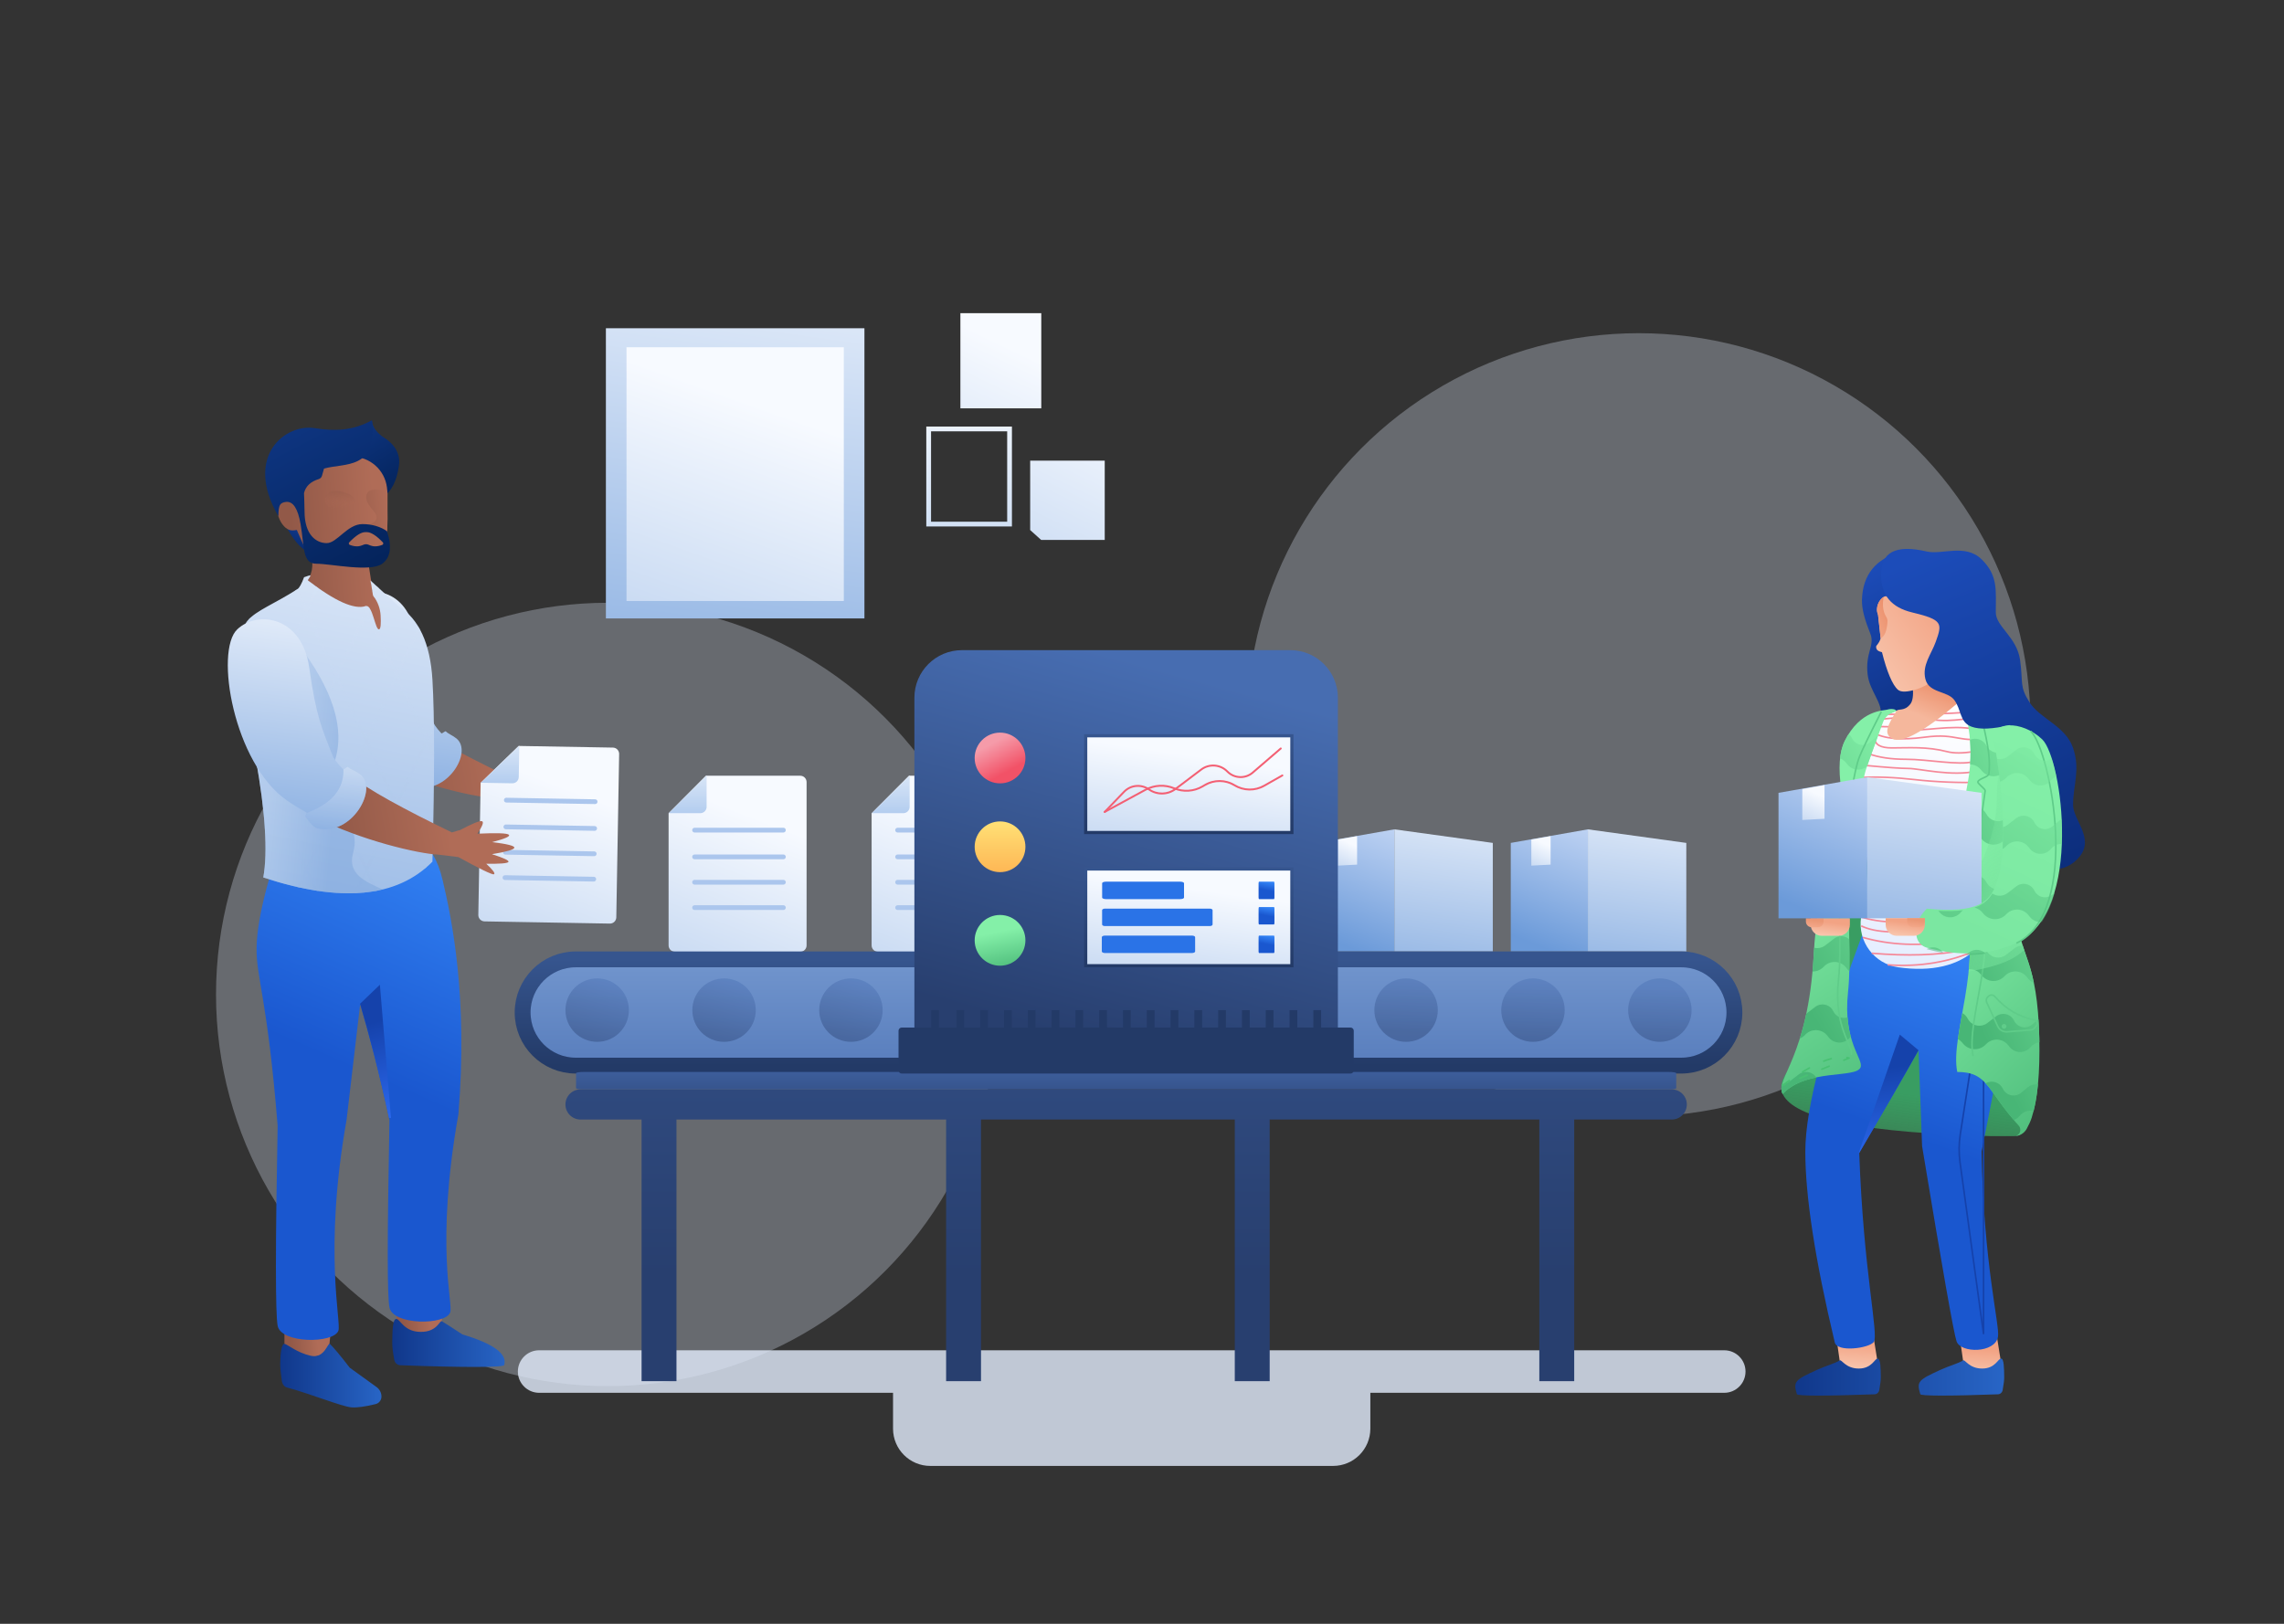 <svg viewBox="0 0 1440 1024" xmlns="http://www.w3.org/2000/svg" xmlns:xlink="http://www.w3.org/1999/xlink"><rect x="0" y="0" width="1440" height="1024" fill="#333333" stroke="none"/><title>PRODUCTION@2x</title><desc>Created with Sketch.</desc><defs><linearGradient x1="13.183%" y1="63.035%" x2="68.879%" y2="57.737%" id="a"><stop stop-color="#925948" offset="0%"/><stop stop-color="#B06C57" offset="100%"/></linearGradient><linearGradient x1="70.516%" y1="-17.792%" x2="56.175%" y2="134.293%" id="b"><stop stop-color="#F7FAFF" offset="0%"/><stop stop-color="#6B9AD9" offset="100%"/></linearGradient><linearGradient x1="50%" y1="19.686%" x2="-33.812%" y2="294.476%" id="c"><stop stop-color="#F7FAFF" offset="0%"/><stop stop-color="#6B9AD9" offset="100%"/></linearGradient><linearGradient x1="50%" y1="-104.29%" x2="50%" y2="100%" id="d"><stop stop-color="#fff" offset="0%"/><stop stop-color="#B3CDEF" offset="100%"/></linearGradient><linearGradient x1="50%" y1="122.111%" x2="115.31%" y2="-30.06%" id="e"><stop stop-color="#062764" offset="0%"/><stop stop-color="#1C4CB9" offset="100%"/></linearGradient><linearGradient x1="85.097%" y1="109.304%" x2="4.854%" y2="-47.176%" id="f"><stop stop-color="#032258" offset="0%"/><stop stop-color="#133E94" offset="100%"/></linearGradient><linearGradient x1="44.627%" y1="-53.849%" x2="54.614%" y2="94.397%" id="g"><stop stop-color="#925948" offset="0%"/><stop stop-color="#A0624F" stop-opacity=".523" offset="56.78%"/><stop stop-color="#B06C57" stop-opacity="0" offset="100%"/></linearGradient><linearGradient x1="-82.472%" y1="75.409%" y2="36.341%" id="h"><stop stop-color="#925948" offset="0%"/><stop stop-color="#B06C57" offset="100%"/></linearGradient><linearGradient x1="100%" y1="50%" x2="0%" y2="50%" id="i"><stop stop-color="#2865C6" offset="0%"/><stop stop-color="#10378A" offset="100%"/></linearGradient><linearGradient x1="60.731%" y1="0%" x2="52.081%" y2="50%" id="j"><stop stop-color="#3485F7" offset="0%"/><stop stop-color="#1A57CF" offset="100%"/></linearGradient><linearGradient x1="50%" y1="27.773%" x2="55.228%" y2="103.623%" id="k"><stop stop-color="#1542AB" offset="0%"/><stop stop-color="#2B68EE" offset="100%"/></linearGradient><linearGradient x1="79.383%" y1="-51.765%" x2="50%" y2="189.01%" id="l"><stop stop-color="#F7FAFF" offset="0%"/><stop stop-color="#6B9AD9" offset="100%"/></linearGradient><linearGradient x1="63.8%" y1="71.155%" x2="16.632%" y2="64.107%" id="m"><stop stop-color="#7EA6DC" offset="0%"/><stop stop-color="#B6CEED" offset="100%"/></linearGradient><linearGradient x1="157.42%" y1="-39.692%" x2="118.836%" y2="115.938%" id="n"><stop stop-color="#E5EDFF" offset="0%"/><stop stop-color="#6B9AD9" offset="100%"/></linearGradient><linearGradient x1="50%" y1="-142.327%" x2="50%" y2="170.165%" id="p"><stop stop-color="#95B7E5" offset="0%"/><stop stop-color="#476DB1" offset="100%"/></linearGradient><linearGradient x1="50%" y1="0%" x2="50%" y2="100%" id="o"><stop stop-color="#36558E" offset="0%"/><stop stop-color="#233A67" offset="100%"/></linearGradient><linearGradient x1="83.28%" y1="11.256%" x2="59.889%" y2="97.31%" id="q"><stop stop-color="#476DB1" offset="0%"/><stop stop-color="#283F6F" offset="100%"/></linearGradient><linearGradient x1="45.815%" y1="15.16%" x2="75.941%" y2="70.686%" id="r"><stop stop-color="#F59BA9" offset="0%"/><stop stop-color="#F25267" offset="100%"/></linearGradient><linearGradient x1="50%" y1="-10.877%" x2="50%" y2="100%" id="s"><stop stop-color="#FFE579" offset="0%"/><stop stop-color="#FEB755" offset="100%"/></linearGradient><linearGradient x1="50%" y1="32.119%" x2="67.286%" y2="115.978%" id="t"><stop stop-color="#84F0A8" offset="0%"/><stop stop-color="#48B676" offset="100%"/></linearGradient><linearGradient x1="59.889%" y1="-223.988%" x2="59.889%" y2="63.248%" id="u"><stop stop-color="#476DB1" offset="0%"/><stop stop-color="#283F6F" offset="100%"/></linearGradient><linearGradient x1="59.889%" y1="-166.876%" x2="59.889%" y2="325.439%" id="v"><stop stop-color="#476DB1" offset="0%"/><stop stop-color="#283F6F" offset="100%"/></linearGradient><linearGradient x1="50%" y1="128.175%" x2="14.948%" y2="4.908%" id="w"><stop stop-color="#092871" offset="0%"/><stop stop-color="#1C4CB9" offset="100%"/></linearGradient><linearGradient x1="60.715%" y1="127.566%" x2="64.332%" y2="90.089%" id="x"><stop stop-color="#46C36F" stop-opacity="0" offset="0%"/><stop stop-color="#399D62" offset="100%"/></linearGradient><linearGradient x1="-8.771%" y1="109.673%" x2="17.311%" y2="15.43%" id="y"><stop stop-color="#FAD0BA" offset="0%"/><stop stop-color="#F2A384" offset="100%"/></linearGradient><linearGradient x1="60.731%" y1="0%" x2="50%" y2="100%" id="z"><stop stop-color="#fff" offset="0%"/><stop stop-color="#E5EEFF" offset="100%"/></linearGradient><linearGradient x1="100%" y1="-8.273%" x2="56.124%" y2="89.008%" id="A"><stop stop-color="#84F0A8" offset="0%"/><stop stop-color="#48B676" offset="100%"/></linearGradient><linearGradient x1="56.099%" y1="79.653%" x2="63.741%" y2="50%" id="B"><stop stop-color="#F5B79C" offset="0%"/><stop stop-color="#EC906C" offset="100%"/></linearGradient><linearGradient x1="-21.598%" y1="115.57%" x2="86.175%" y2="29.345%" id="C"><stop stop-color="#FAD0BA" offset="0%"/><stop stop-color="#F2A384" offset="100%"/></linearGradient><linearGradient x1="-46.418%" y1="139.414%" x2="56.099%" y2="0%" id="D"><stop stop-color="#F5B79C" offset="0%"/><stop stop-color="#EC906C" offset="100%"/></linearGradient><linearGradient x1="75.082%" y1="110.314%" x2="0%" y2="20.318%" id="E"><stop stop-color="#84F0A8" stop-opacity=".324" offset="0%"/><stop stop-color="#7AE69F" stop-opacity=".547" offset="50.604%"/><stop stop-color="#71DE98" stop-opacity="0" offset="100%"/></linearGradient><linearGradient x1="-12.439%" y1="135.506%" x2="17.311%" y2="15.43%" id="F"><stop stop-color="#F7B196" offset="0%"/><stop stop-color="#EB9775" offset="100%"/></linearGradient><linearGradient x1="45.183%" y1="94.484%" x2="72.201%" y2="12.094%" id="G"><stop stop-color="#7BE7A1" offset="0%"/><stop stop-color="#84F0A8" offset="100%"/></linearGradient><path id="H" d="M0 0h137v160h-137z"/><linearGradient x1="50%" y1="0%" x2="50%" y2="189.01%" id="J"><stop stop-color="#F7FAFF" offset="0%"/><stop stop-color="#fff" offset="100%"/></linearGradient><linearGradient x1="50%" y1="0%" x2="50%" y2="100%" id="K"><stop stop-color="#EBF2FB" offset="0%"/><stop stop-color="#D2E1F5" offset="100%"/></linearGradient></defs><g fill="none"><g transform="translate(136 210)" fill="#E2EBFC" opacity=".3"><circle cx="897.191" cy="247.12" r="247"/><circle cx="247.191" cy="417.12" r="247"/></g><path d="M863.968 878.33v22.611c0 12.979-10.521 23.5-23.5 23.5h-253.935c-12.979 0-23.5-10.521-23.5-23.5v-22.611h-223.126c-7.404 0-13.407-6.002-13.407-13.407 0-7.404 6.002-13.407 13.407-13.407h747.187c7.404 0 13.407 6.002 13.407 13.407 0 7.404-6.002 13.407-13.407 13.407h-223.126z" opacity=".806" id="Shadow" fill="#E2EBFC"/><g><g id="Hand" fill-rule="nonzero"><path d="M319.16 489.102c1.255-.268 4.094-1.346 4.955-1.386 7.856-4.147 12.505-6.051 13.947-5.711 1.443.34.501 2.972-2.824 7.897 12.156-.567 18.771-.347 19.845.662 1.074 1.009-2.431 2.558-10.515 4.647 9.603 1.168 14.262 2.357 13.979 3.564-.283 1.208-4.987 2.557-14.112 4.047 7.66 2.453 11.11 4.104 10.347 4.951-.762.848-5.406 1.208-13.931 1.081 4.238 3.95 5.855 6.165 4.853 6.645-1.002.479-9.148-3.546-22.425-10.838l-12.823-1.564c-12.003-.506-48.337-8.788-77.142-23.458-6.386-3.252 15.332-31.849 21.138-27.049 11.623 9.607 35.455 22.304 64.707 36.512z" fill="url(#a)"/><path d="M261.626 402.286c2.657 29.589 5.583 35.809 10.625 51.233.851 2.604 2.856 5.575 6.014 8.912.413.436 2.389-1.653 2.841-1.204 1.791 1.777 4.284 2.513 6.693 4.487 10.705 8.77-6.686 36.002-26.209 30.19-2.489-.741-4.8-4.526-6.55-7.031-.356-.51 1.138-2.155.621-2.479-3.828-2.396-7.498-4.919-10.92-7.562-29.675-22.915-37.539-88.832-23.564-100.679 12.411-10.522 37.792-5.456 40.449 24.133z" id="Sleeve" fill="url(#b)"/></g><g id="File" fill-rule="nonzero"><path d="M386.425 471.449c2.209.039 3.968 1.86 3.93 4.069l-1.798 102.984c-.039 2.209-1.86 3.968-4.069 3.93l-78.988-1.379c-2.209-.039-3.968-1.86-3.93-4.069l1.455-83.366 23.937-23.207 59.463 1.038z" id="File-base" fill="url(#c)"/><path d="M375.237 504.066c.828.014 1.488.698 1.474 1.526-.014.828-.698 1.488-1.526 1.474l-55.991-.977c-.828-.014-1.488-.698-1.474-1.526.014-.828.698-1.488 1.526-1.474l55.991.977zM374.943 520.927c.828.014 1.488.698 1.474 1.526-.014.828-.698 1.488-1.526 1.474l-55.991-.977c-.828-.014-1.488-.698-1.474-1.526.014-.828.698-1.488 1.526-1.474l55.991.977zM374.663 536.925c.828.014 1.488.698 1.474 1.526-.014.828-.698 1.488-1.526 1.474l-55.991-.977c-.828-.014-1.488-.698-1.474-1.526.014-.828.698-1.488 1.526-1.474l55.991.977zM374.384 552.922c.828.014 1.488.698 1.474 1.526-.014.828-.698 1.488-1.526 1.474l-55.991-.977c-.828-.014-1.488-.698-1.474-1.526.014-.828.698-1.488 1.526-1.474l55.991.977z" id="File-base" fill="#ABC6ED"/><path d="M327.408 470.226l-.346 19.804c-.039 2.209-1.86 3.968-4.069 3.93l-19.804-.346 24.219-23.388z" id="File-base" fill="url(#d)"/></g><g id="Head"><path d="M181 333.185c5.667 9.877 10.667 14.815 15 14.815s5.5-6.09 3.5-18.271l-10-5.53-8.5 8.987z" id="Hair" fill="url(#e)"/><path d="M240.829 275.124c8.2 4.878 11.757 11.106 10.671 18.684-1.333 9.305-4.5 15.702-9.5 19.191h-20l-9.5-21.809 2.5-5.67 6-4.16v-3.361l13.5-12.5c.304 3.347 2.414 6.555 6.329 9.624z" id="Hair" fill="url(#f)"/><path d="M184.296 334.5c-6.163 0-10.786-10.496-9.245-15.744.774-2.636 2.52-3.584 5.239-2.843-1.853-6.337-2.259-10.6-1.219-12.789 2.336-4.916 27.93-15.124 42.93-15.124 11.172 0 20.592 8.327 21.963 19.415.211 1.709.317 2.904.317 3.585v10.772c.277 16.376-1.006 19.833-2.78 24.228-1.774 4.395-1 7.5-8.845 11.668 2.443 14.107 1.535 14.481 3.338 17.993 2.704 5.268 32.465 13.918 8.287 24.721-16.119 7.202-34.347-.088-56.575-26.885 4.979-4.505 8.85-10.15 9.17-16.278.321-6.129-.652-3.444-2.919-7.945-2.608-5.499-4.886-10.525-6.833-15.076-.843.202-1.786.303-2.827.303z" id="Face" fill="url(#a)" fill-rule="nonzero"/><path d="M210.621 309.552c3.508-.127 6.818.661 9.932 2.366 8.692 4.758-2.557 9.083-9.715 9.083-3.234 0-5.856-2.564-5.856-5.726 0-3.08 2.491-5.608 5.639-5.722z" id="Shadow" fill="url(#g)"/><path d="M244.277 310.775l.003.225v10.772c.132 7.77-.088 12.632-.545 16.065l-6.281-1.837c-6.303-3-8.454-4.667-6.454-5 3-.5 6.454-1.5 6.454-5s-7.454-7.5-6.454-13.5c.667-4 5-4.833 13-2.5l.277.775z" id="Path" fill="url(#h)" fill-rule="nonzero"/><path d="M202.981 300.057c-.277.977-1.029 1.747-1.999 2.047-5.185 1.605-8.288 4.552-9.307 8.841.051 3.212.325 7.017.325 11.555 0 15 7.5 20 14 20s13-12 22.5-12c6.333 0 11.833 1.833 15.5 4.5 3.333 10.333 2 16.833-3 20.5-7.5 5.5-32.5 0-41.5 0s-7.5-10.5-10-25c-1.667-9.667-4.667-14.333-9-14-2.022.172-3.355.839-4 2s-.978 3.495-1 7c-22-38 4.5-58.5 23-55.5 12.333 2 24 1.667 36-5 3.665 31.61-17.435 26.776-30.225 30.497l-1.294 4.56zm33.374 44.485c1.486 0 3.03-.305 4.632-.916.516-.197.775-.775.578-1.291-.048-.125-.12-.239-.213-.336-4.108-4.283-7.482-6.425-10.122-6.425l-.456.008-.456-.008c-2.64 0-6.014 2.142-10.122 6.425-.382.399-.369 1.032.03 1.414.097.093.211.165.336.213 1.602.611 3.146.916 4.632.916 1.105 0 2.433-.338 3.983-1.013 1.018-.443 2.175-.443 3.193 0 1.551.675 2.879 1.013 3.983 1.013z" id="Hair" fill="url(#f)"/></g><g id="Foot" fill-rule="nonzero"><path d="M179.322 827.017l30.177 2.16-2.172 22.495c-3.09 2.763-7.541 4.144-13.353 4.144-5.812 0-10.695-2.378-14.651-7.134l-.002-21.665z" fill="url(#a)"/><path d="M179.5 847.5c2.002.446 7.792 5.56 16.5 7.5 8.708 1.94 10.74-8.722 12-7.5 2.455 2.381 6.622 7.381 12.5 15l16.929 12.212c1.928 1.391 3.071 3.624 3.071 6.002 0 2.252-1.541 4.212-3.729 4.743-6.778 1.646-11.868 2.327-15.271 2.043-6-.5-26.051-8.633-40.74-12.573-1.519-.408-2.802-2.14-3.093-4.179-.71-4.975-1.05-8.636-1.018-10.982.087-6.445.85-12.712 2.851-12.266z" id="Shoes" fill="url(#i)"/><path d="M249.968 813.991l30.177 2.16-2.172 22.495c-3.09 2.763-7.541 4.144-13.353 4.144-5.812 0-10.695-2.378-14.651-7.134l-.002-21.665z" id="leg" fill="url(#a)"/><path d="M249.869 831.749c2.466 0 4.693 8.162 15.422 8.162 10.73 0 11.814-7.61 13.366-6.668 3.025 1.834 7.306 4.587 12.843 8.258 19.686 5.882 28.475 12.327 26.367 19.334-.072 1.54-25.924 1.579-65.507.118-1.872-.069-3.452-1.516-3.811-3.49-.875-4.817-1.294-8.402-1.255-10.756.107-6.464.107-14.958 2.574-14.958z" id="Shoes" fill="url(#i)"/><path d="M218.522 706.113c-14.763 83.252-3.159 127.608-5.188 133.067-3.044 8.188-36.132 8.188-38.291-3.142-1.439-7.554-1.441-49.611-.004-126.173-6.54-81.364-13.672-93.539-13.265-112.616.407-19.077 8.164-48.619 23.269-88.625l39.831 51.869c3.887-6.876 8.661-15.24 14.323-25.092 20.547-12.247 33.824-5.763 39.832 19.451 6.008 25.214 16.008 74.45 10 147.71-14.763 83.252-3.159 119.608-5.188 125.067-3.044 8.188-36.132 8.188-38.291-3.142-1.439-7.554-1.441-41.611-.004-118.173-6.385-29.766-12.903-54.122-18.462-73.068l-8.564 72.869z" id="Pants" fill="url(#j)"/><path d="M245.265 705c-6.323-29.303-12.761-53.307-18.254-72.011l12.489-11.989 7 84h-1.235z" id="Path" fill="url(#k)"/></g><g id="Body" fill-rule="nonzero"><path d="M233.5 366.008l17.824 16.238c12.845 8.153 19.95 23.627 21.316 46.422 1.366 22.795 1.366 61.028 0 114.7-22.323 22.736-57.871 26.06-106.644 9.973 2.881-16.152 1.304-41.104-4.732-74.858-9.858-50.551-11.617-79.552-5.275-87.003 5.647-6.635 17.104-10.666 31.572-20.007 1.186-.766 2.566-3.255 4.138-7.465 2.465-.907 3.787-1.291 3.967-1.151.435.338-1.778 2.946-1.512 3.15 17.356 13.333 29.135 18.426 36.332 16.238 4.556-1.385 6.085 15.912 8.67 14.562.847-.443 1.114-3.362.801-8.757-.252-4.33-1.778-8.489-4.387-11.955l-.07-.096c-.781-1.094-.892-5.461-2-9.992z" fill="url(#l)"/><path d="M199.221 369.78c.534.384 1.061.759 1.583 1.125l-6.683 14.4 18.047 38.884 18.047-38.884-1.26-2.714c.532-.081 1.043-.196 1.532-.345.129-.039.255-.063.379-.073l.402.865.349-.751c.536.211 1.025.691 1.477 1.353l-.773 1.666 17.847 38.452 13.41-28.893c.402.656.792 1.33 1.168 2.019l-13.525 29.141 17.847 38.452 4.461-9.613c.022 1.439.042 2.909.059 4.409l-3.468 7.472 3.548 7.645c0 1.484-.002 2.992-.006 4.523l-4.595-9.9-18.047 38.884 18.035 38.858c-.498.435-1.002.862-1.511 1.28l-17.576-37.87-17.847 38.452 6.033 13c-.64.129-1.286.25-1.936.364l-5.15-11.096-5.714 12.311c-.711.038-1.426.068-2.147.091l6.808-14.669-17.847-38.452-17.847 38.452 6.127 13.202c-.752-.112-1.509-.231-2.27-.355l-4.91-10.579-4.11 8.855c-.633-.138-1.269-.279-1.908-.425l4.965-10.698-17.847-38.452-7.214 15.543c-.065-1.318-.143-2.661-.234-4.031l6.395-13.78-11.091-23.898c-.306-1.812-.626-3.651-.96-5.516l-.363-1.87 13.467 29.016 17.847-38.452-18.047-38.884-15.877 34.209c-.196-1.113-.387-2.212-.574-3.3l15.398-33.178-16.405-35.346c.454-.478.94-.943 1.456-1.399l16.002 34.477 17.847-38.452-5.971-12.865c.502-.316 1.007-.638 1.517-.967l.106-.073 5.401 11.636 6.153-13.257zm39.744 1.206l-2.774 5.977c-.199-.294-.406-.583-.62-.867l-.07-.096c-.17-.239-.309-.633-.433-1.151l2.418-5.21 1.48 1.348zm-63.543 136.911l17.847 38.452 17.847-38.452-17.847-38.452-17.847 38.452zm55.645 38.452l17.847-38.452-17.847-38.452-17.847 38.452 17.847 38.452zm-18.899-40.72l17.847-38.452-17.847-38.452-17.847 38.452 17.847 38.452zm-18.899-40.72l17.847-38.452-18.047-38.884-17.847 38.452 18.047 38.884zm19.952-38.452l17.847 38.452 18.047-38.884-17.847-38.452-18.047 38.884zm18.899 40.72l17.847 38.452 18.047-38.884-17.847-38.452-18.047 38.884z" id="Texture" fill="url(#l)" style="mix-blend-mode:multiply" opacity=".466"/><path d="M241.362 560.903c-20.055 4.916-45.177 2.396-75.365-7.561 2.881-16.152 1.304-41.104-4.732-74.858-3.548-18.193-6.047-33.595-7.496-46.206l37.732-21.277c20.667 28.667 26.667 53 18 73-13 30 20.5 26.5 13 54.5-3.432 12.812 8.317 17.773 18.862 22.403z" id="Shadow" fill="url(#m)" opacity=".5"/></g></g><g id="File" fill-rule="nonzero"><path d="M504.529 489.193c2.209 0 4 1.791 4 4v103c0 2.209-1.791 4-4 4h-79c-2.209 0-4-1.791-4-4v-83.379l23.528-23.621h59.472z" id="File-base" fill="url(#c)"/><path d="M493.913 522.001c.828 0 1.5.672 1.5 1.5s-.672 1.5-1.5 1.5h-56c-.828 0-1.5-.672-1.5-1.5s.672-1.5 1.5-1.5h56zM493.913 538.864c.828 0 1.5.672 1.5 1.5s-.672 1.5-1.5 1.5h-56c-.828 0-1.5-.672-1.5-1.5s.672-1.5 1.5-1.5h56zM493.913 554.864c.828 0 1.5.672 1.5 1.5s-.672 1.5-1.5 1.5h-56c-.828 0-1.5-.672-1.5-1.5s.672-1.5 1.5-1.5h56zM493.913 570.864c.828 0 1.5.672 1.5 1.5s-.672 1.5-1.5 1.5h-56c-.828 0-1.5-.672-1.5-1.5s.672-1.5 1.5-1.5h56z" id="File-base" fill="#ABC6ED"/><path d="M445.5 489v19.807c0 2.209-1.791 4-4 4h-19.807l23.807-23.807z" id="File-base" fill="url(#d)"/></g><g id="Box" fill-rule="nonzero"><path id="Box-base" fill="url(#n)" d="M952.5 531.556l48.613-8.556v77h-48.613z"/><path id="Box-base" fill="url(#c)" d="M965.464 529.417l12.153-2.139v17.967l-12.153.642z"/><path id="Box-base" fill="url(#l)" d="M1063.169 531.556v68.444h-62.056v-77z"/></g><g id="Box" fill-rule="nonzero"><path id="Box-base" fill="url(#n)" d="M830.5 531.556l48.613-8.556v77h-48.613z"/><path id="Box-base" fill="url(#c)" d="M843.464 529.417l12.153-2.139v17.967l-12.153.642z"/><path id="Box-base" fill="url(#l)" d="M941.169 531.556v68.444h-62.056v-77z"/></g><g fill-rule="nonzero"><path d="M632.529 489.193c2.209 0 4 1.791 4 4v103c0 2.209-1.791 4-4 4h-79c-2.209 0-4-1.791-4-4v-83.379l23.528-23.621h59.472z" id="File-base" fill="url(#c)"/><path d="M621.913 522.001c.828 0 1.5.672 1.5 1.5s-.672 1.5-1.5 1.5h-56c-.828 0-1.5-.672-1.5-1.5s.672-1.5 1.5-1.5h56zM621.913 538.864c.828 0 1.5.672 1.5 1.5s-.672 1.5-1.5 1.5h-56c-.828 0-1.5-.672-1.5-1.5s.672-1.5 1.5-1.5h56zM621.913 554.864c.828 0 1.5.672 1.5 1.5s-.672 1.5-1.5 1.5h-56c-.828 0-1.5-.672-1.5-1.5s.672-1.5 1.5-1.5h56zM621.913 570.864c.828 0 1.5.672 1.5 1.5s-.672 1.5-1.5 1.5h-56c-.828 0-1.5-.672-1.5-1.5s.672-1.5 1.5-1.5h56z" id="File-base" fill="#ABC6ED"/><path d="M573.5 489v19.807c0 2.209-1.791 4-4 4h-19.807l23.807-23.807z" fill="url(#d)"/></g><g fill-rule="nonzero"><g id="Conveyor-base" transform="translate(324 410) translate(0 190)"><path d="M309.5 72v-67h-270.5c-18.502 0-33.5 14.998-33.5 33.5 0 18.502 14.998 33.5 33.5 33.5h270.5zM465.5 5v67h270.5c18.502 0 33.5-14.998 33.5-33.5 0-18.502-14.998-33.5-33.5-33.5h-270.5z" stroke="url(#o)" stroke-width="10" fill="url(#p)"/><circle fill="url(#q)" style="mix-blend-mode:multiply" opacity=".4" cx="52.5" cy="37" r="20"/><circle fill="url(#q)" style="mix-blend-mode:multiply" opacity=".4" cx="132.5" cy="37" r="20"/><circle fill="url(#q)" style="mix-blend-mode:multiply" opacity=".4" cx="212.5" cy="37" r="20"/><path d="M722.5 57c-11.046 0-20-8.954-20-20s8.954-20 20-20 20 8.954 20 20-8.954 20-20 20zM642.5 57c-11.046 0-20-8.954-20-20s8.954-20 20-20 20 8.954 20 20-8.954 20-20 20zM562.5 57c-11.046 0-20-8.954-20-20s8.954-20 20-20 20 8.954 20 20-8.954 20-20 20z" fill="url(#q)" style="mix-blend-mode:multiply" opacity=".4"/></g><path d="M606.5 410h207c16.569 0 30 13.431 30 30v237h-267v-237c0-16.569 13.431-30 30-30z" id="Conveyor-base" fill="url(#q)"/><g><g><path id="Rectangle-2-Copy-9" stroke="url(#o)" stroke-width="2" fill="url(#c)" d="M684.5 548h130v61h-130z"/><g><path d="M746.5 557v9c0 .552-1.069 1-2.387 1h-46.853c-1.318 0-2.387-.448-2.387-1v-9c0-.552 1.069-1 2.387-1h46.853c1.318 0 2.387.448 2.387 1z" fill="#2A73E7"/><path d="M753.5 591v9c0 .552-.913 1-2.04 1h-54.756c-1.127 0-2.04-.448-2.04-1v-9c0-.552.913-1 2.04-1h54.756c1.127 0 2.04.448 2.04 1z" fill="#2A73E7"/><path d="M803.5 591v9c0 .552-.155 1-.347 1h-9.306c-.192 0-.347-.448-.347-1v-9c0-.552.155-1 .347-1h9.306c.192 0 .347.448.347 1z" fill="url(#j)"/><path d="M803.5 557v9c0 .552-.155 1-.347 1h-9.306c-.192 0-.347-.448-.347-1v-9c0-.552.155-1 .347-1h9.306c.192 0 .347.448.347 1z" fill="url(#j)"/><path d="M803.5 573v9c0 .552-.155 1-.347 1h-9.306c-.192 0-.347-.448-.347-1v-9c0-.552.155-1 .347-1h9.306c.192 0 .347.448.347 1z" fill="url(#j)"/><path d="M764.5 574v9c0 .552-.786 1-1.757 1h-66.138c-.97 0-1.757-.448-1.757-1v-9c0-.552.786-1 1.757-1h66.138c.97 0 1.757.448 1.757 1z" fill="#2A73E7"/></g></g><g><path stroke="url(#o)" stroke-width="2" fill="url(#c)" d="M684.5 464h130v61h-130z"/><path d="M696.932 512.416c-.23.239-.61.246-.848.016-.239-.23-.246-.61-.016-.848l12.202-12.686c4.343-4.516 11.333-5.183 16.453-1.571 4.838 3.413 11.328 3.307 16.052-.263l16.228-12.264c5.252-3.969 12.638-3.411 17.234 1.302 4.092 4.196 10.741 4.487 15.184.664l17.687-15.221c.251-.216.63-.188.846.063.216.251.188.63-.063.846l-17.687 15.221c-4.923 4.236-12.292 3.914-16.826-.736-4.174-4.281-10.881-4.788-15.651-1.183l-16.228 12.264c-5.14 3.885-12.203 4.001-17.468.286-4.635-3.27-10.964-2.666-14.897 1.423l-12.202 12.686z" fill="#F35F73"/><path d="M696.786 512.527c-.291.158-.655.05-.814-.241-.158-.291-.05-.655.241-.814l25.723-13.963c5.726-3.108 12.552-3.453 18.562-.938 5.645 2.362 12.071 1.935 17.354-1.153l1.577-.922c5.955-3.481 13.341-3.408 19.226.191 5.522 3.377 12.441 3.491 18.072.298l11.477-6.509c.288-.163.654-.062.818.226.163.288.062.654-.226.818l-11.477 6.509c-6.01 3.408-13.396 3.286-19.29-.318-5.507-3.368-12.42-3.437-17.994-.179l-1.577.922c-5.608 3.278-12.43 3.731-18.423 1.224-5.675-2.375-12.12-2.049-17.526.886l-25.723 13.963z" fill="#F35F73"/></g><g transform="translate(324 410) translate(290 52)"><circle fill="url(#r)" cx="16.5" cy="16" r="16"/><circle fill="url(#s)" cx="16.5" cy="72" r="16"/><circle fill="url(#t)" cx="16.5" cy="131" r="16"/></g></g><path d="M587.092 637.013h4.897v11h-4.897v-11zm15.92 0h4.897v11h-4.897v-11zm15 0h4.897v11h-4.897v-11zm15 0h4.897v11h-4.897v-11zm15 0h4.897v11h-4.897v-11zm15 0h4.897v11h-4.897v-11zm15 0h4.897v11h-4.897v-11zm15 0h4.897v11h-4.897v-11zm15 0h4.897v11h-4.897v-11zm15 0h4.897v11h-4.897v-11zm15 0h4.897v11h-4.897v-11zm15 0h4.897v11h-4.897v-11zm15 0h4.897v11h-4.897v-11zm15 0h4.897v11h-4.897v-11zm15 0h4.897v11h-4.897v-11zm15 0h4.897v11h-4.897v-11zm15 0h4.897v11h-4.897v-11z" id="Combined-Shape" fill="#233A67"/><path d="M970.5 706h-170v164.991h-22v-164.991h-160v164.991h-22v-164.991h-170v164.991h-22v-164.991h-38.5c-5.247 0-9.5-4.253-9.5-9.5s4.253-9.5 9.5-9.5h688c5.247 0 9.5 4.253 9.5 9.5s-4.253 9.5-9.5 9.5h-61.5v164.991h-22v-164.991z" fill="url(#u)"/><path d="M368.008 676h683.983c2.67 0 4.834.34 4.834.759v9.483c0 .419-2.164.759-4.834.759h-683.983c-2.67 0-4.834-.34-4.834-.759v-9.483c0-.419 2.164-.759 4.834-.759z" id="Rectangle" fill="url(#v)"/><path d="M568.5 648h283c1.105 0 2 .895 2 2v25c0 1.105-.895 2-2 2h-283c-1.105 0-2-.895-2-2v-25c0-1.105.895-2 2-2z" fill="#233A67"/></g><g id="Hand" fill-rule="nonzero"><path d="M284.879 524.941c1.255-.268 4.094-1.346 4.955-1.386 7.856-4.147 12.505-6.051 13.947-5.711 1.443.34.501 2.972-2.824 7.897 12.156-.567 18.771-.347 19.845.662 1.074 1.009-2.431 2.558-10.515 4.647 9.603 1.168 14.262 2.357 13.979 3.564-.283 1.208-4.987 2.557-14.112 4.047 7.66 2.453 11.11 4.104 10.347 4.951-.762.848-5.406 1.208-13.931 1.081 4.238 3.95 5.855 6.165 4.853 6.645-1.002.479-9.148-3.546-22.425-10.838l-12.823-1.564c-12.003-.506-48.337-8.788-77.142-23.458-6.386-3.252 15.332-31.849 21.138-27.049 11.623 9.607 35.455 22.304 64.707 36.512z" fill="url(#a)"/><path d="M194.9 420.744c4.567 31.968 8.097 38.554 14.448 55.009 1.072 2.778 3.417 5.889 7.036 9.332.473.45 2.499-1.93 3.015-1.469 2.045 1.827 4.794 2.485 7.521 4.49 12.12 8.911-5.21 39.461-26.733 34.263-2.744-.663-5.468-4.64-7.51-7.259-.416-.534 1.112-2.404.533-2.726-4.292-2.383-8.419-4.913-12.284-7.587-33.516-23.186-45.802-94.292-31.307-107.948 12.874-12.128 40.714-8.072 45.281 23.896z" id="Sleeve" fill="url(#b)"/><path d="M216.526 485.141c.646.031 2.399-1.95 2.874-1.525 2.045 1.827 4.794 2.485 7.521 4.49 12.12 8.911-5.21 39.461-26.733 34.263-2.744-.663-5.468-4.64-7.51-7.259-.341-.437.624-1.773.665-2.418 15.824-5.914 23.552-15.097 23.184-27.55z" id="Path" fill="url(#b)" style="mix-blend-mode:multiply" opacity=".5"/></g><g><path d="M1198.101 348.086c-15.495 4.338-23.552 14.255-24.172 29.75-.265 6.633 2.158 13.986 5.226 21.669 3.09 7.735-3.252 11.927-1.677 25.745 1.222 10.72 9.949 18.302 8.154 26.257-.429 1.901 25.31-8.376 23.433-6.384-15.185 16.114-10.782 15.463 13.207-1.954 10.536-11.947 15.804-17.92 15.804-17.92s-.775-13.79-2.324-41.371l-13.48-19.058-24.172-16.734z" id="Hair" fill="url(#w)"/><path d="M1124.946 691.682c9.615 14.437 52.991 22.695 130.126 24.774h14.928c2.547-.384 3.88-.869 4-1.456.12-.587 2.62-18.92 7.5-55l-112.5-180c-10.242 115.154-19.911 176.189-29.005 183.106-15.081 11.471-20.097 20.996-15.049 28.576z" id="Jacket" fill="url(#x)" fill-rule="nonzero"/><g><path d="M1181.229 843.034l2.508 15.883c-3.052 4.228-6.821 6.342-11.306 6.342-4.485 0-8.478-1.066-11.978-3.198l-2.513-17.36 23.288-1.667zM1259.025 843.034l2.508 15.883c-3.052 4.228-6.821 6.342-11.306 6.342-4.485 0-8.478-1.066-11.978-3.198l-2.513-17.36 23.288-1.667z" fill="url(#y)" fill-rule="nonzero"/><path d="M1261.611 856.738c1.903 0 1.903 6.555 1.986 11.543.03 1.816-.293 4.583-.968 8.3-.277 1.523-1.496 2.64-2.941 2.693-30.547 1.127-48.953 1.097-49.009-.091-2.441-8.111-1.111-8.986 12.742-15.349 5.631-2.586 10.799-3.821 14.301-5.945 1.198-.726 3.708 5.146 11.988 5.146s9.998-6.299 11.902-6.299zM1183.815 856.738c1.903 0 1.903 6.555 1.986 11.543.03 1.816-.293 4.583-.968 8.3-.277 1.523-1.496 2.64-2.941 2.693-30.547 1.127-48.953 1.097-49.009-.091-2.441-8.111-1.111-8.986 12.742-15.349 5.631-2.586 10.799-3.821 14.301-5.945 1.198-.726 3.708 5.146 11.988 5.146s9.998-6.299 11.902-6.299z" fill="url(#i)" fill-rule="nonzero"/><path d="M1269.401 583.56c-.76 17.439-.76 27.169 0 29.19 1.141 3.032-5.548 40.855-20.065 113.469 1.243 70.852 11.594 109.773 10.353 116.763-1.862 10.485-23.504 10.485-26.13 2.907-1.751-5.052-8.996-46.1-21.736-123.143l-2.236-60.426c-8.909 15.833-21.369 37.401-37.381 64.703 2.619 75.146 12.552 114.92 9.098 119.321-3.078 3.923-23.363 6.691-24.581.001-12.346-51.838-18.519-91.876-18.517-120.114.001-28.238 12.716-75.795 38.144-142.671h93.05z" fill="url(#j)" fill-rule="nonzero"/><path d="M1172.22 726.998l-.307-.091 25.876-74.454c1.725 1.482 5.658 4.771 11.797 9.867-8.906 15.829-21.361 37.388-37.366 64.678z" id="Shadow" fill="url(#k)" fill-rule="nonzero"/><path d="M1250.576 620.783v220.585l-14.835-108.412c-.801-5.853-.747-11.79.159-17.627l14.677-94.545z" id="Texture" stroke="#1542AB"/></g><g><path d="M1195.116 448.28c11.686-1.742 24.866-2.975 39.426-5.123 26.012 10.544 28.682 18.918 34.01 25.122 5.328 6.204-14.321 122.067-22.183 129.733-11.411 11.126-28.65 14.988-49.553 11.988-15.142-2.173-25.655-16.21-23.482-31.352l.091-.591c2.718-16.407 4.077-26.509 4.077-30.305 0-7.724-3.84-26.578-11.521-56.561l16.919-37.454 12.215-5.456z" fill="url(#z)" fill-rule="nonzero"/><g id="Texture"><path d="M1178.167 475.35c6.334 2.314 14.197 3.471 23.588 3.471 14.086 0 32.826 3.997 42.375 1.508M1175.604 482.651c13.843 1.301 23.044 1.952 27.603 1.952 6.84 0 27.268 5.275 43.169 1.661M1173.222 490.333c9.692-.617 21.087-.178 34.182 1.317 13.096 1.495 27.504 2.073 43.224 1.732M1173.071 578.11c12.177 4.159 29.031 4.535 50.564 1.127M1173.434 583.883c9.023 4.436 23.926 4.985 44.709 1.649M1174.442 591.143c17.31 4.924 36.152 5.711 56.526 2.36M1180.097 601.129c22.511 1.888 41.84 1.257 57.986-1.893M1190.098 608.435c20.138 1.491 39.047-1.672 56.727-9.49M1181.989 465.52c.061 4.083 3.658 6.124 10.792 6.124 10.701 0 22.111-.948 34.872 2.36 8.507 2.206 22.26-.099 41.259-6.913M1180.937 461.953c6.88 3.949 17.657 4.936 32.332 2.962 22.012-2.962 21.024 4.408 42.413 0M1184.398 458.224c6.925-.115 13.286.423 19.081 1.615 8.693 1.788 26.262-3.065 41.693 0M1185.283 453.712c10.597-1.497 21.193-1.497 31.787 0 15.891 2.246 25.049-2.246 31.991 0M1190.097 450.467c28.244-.001 45.834-.594 52.771-1.78" stroke="#F58898" fill-rule="nonzero"/><path d="M1249 670c19.049 14.377 28.573 26.039 28.573 34.986" stroke="#48C172" stroke-linecap="round" stroke-linejoin="round" stroke-dasharray="5,10"/></g></g><g id="Jacket" transform="translate(1121 346) translate(112 88)"><path d="M7.102 19.636l-1.984-9.136c23.883 12 37.154 12 43.383 25.5 6.229 13.5-10.506 96.504-9.314 111.208 1.789 22.056 12.386 24.75 13.542 73.201.527 22.065-1.108 39.061-4.827 50.504-.671 2.064-1.706 4.371-3.106 6.919-1.581 2.879-4.604 4.668-7.889 4.668h-4.407 4.257c.991 0 1.946-.368 2.681-1.031 1.639-1.481 1.768-4.01.288-5.65-20.362-22.546-19.27-33.819-38.726-33.819-4.726-23.094 16.473-66.352 4.117-108.198-4.66-15.783-3.811-40.614 2.547-74.495 2.464-13.129 2.272-26.618-.563-39.672z" fill="url(#t)" fill-rule="nonzero"/><path d="M49.518 56.808c-1.433-.524-2.742-1.439-3.757-2.724l-.871-1.104c-.3-.38-.63-.737-.986-1.065-3.743-3.455-9.578-3.221-13.032.522-.262.284-.541.552-.835.802-4.027 3.422-10.065 2.932-13.488-1.095l-.825-.971c-.334-.393-.702-.757-1.1-1.086-1.614-1.336-3.56-2.002-5.504-2.031.372-5.163.343-10.346-.087-15.502 3.848-1.716 8.407-.126 10.332 3.674.231.455.503.888.813 1.292 2.772 3.613 7.948 4.295 11.561 1.522l5.531-4.244c.43-.33.895-.613 1.387-.843 3.763-1.764 8.244-.144 10.008 3.62.177.377.386.738.624 1.079.775 3.997.747 10.396.226 18.154zm-4.483 39.479l-.144-.183c-.3-.38-.63-.737-.986-1.065-3.743-3.455-9.578-3.221-13.032.522-.262.284-.541.552-.835.802-4.027 3.422-10.065 2.932-13.488-1.095l-.825-.971c-.334-.393-.702-.757-1.1-1.086-3.511-2.906-8.599-2.643-11.795.461.377-4.599.912-9.459 1.606-14.579l2.771-2.284c.451-.372.942-.693 1.464-.957 3.92-1.987 8.709-.419 10.695 3.501.231.455.503.888.813 1.292 2.772 3.613 7.948 4.295 11.561 1.522l5.531-4.244c.43-.33.895-.613 1.387-.843 3.019-1.416 6.501-.652 8.67 1.649-.701 5.752-1.49 11.687-2.295 17.559zm-5.251 39.555c-3.136-.743-6.57.182-8.911 2.719-.262.284-.541.552-.835.802-4.027 3.422-10.065 2.932-13.488-1.095l-.825-.971c-.334-.393-.702-.757-1.1-1.086-2.659-2.201-6.224-2.585-9.186-1.291l-.322-1.117c-.929-3.146-1.639-6.651-2.13-10.516l.042-.034 4.179-3.444c.451-.372.942-.693 1.464-.957 3.92-1.987 8.709-.419 10.695 3.501.231.455.503.888.813 1.292 2.772 3.613 7.948 4.295 11.561 1.522l5.531-4.244c.43-.33.895-.613 1.387-.843 1.028-.482 2.11-.711 3.175-.713-.84 6.179-1.563 11.805-2.05 16.476zm9.541 50.016c-1.357-.534-2.595-1.423-3.563-2.651l-.871-1.104c-.3-.38-.63-.737-.986-1.065-3.743-3.455-9.578-3.221-13.032.522-.262.284-.541.552-.835.802-4.027 3.422-10.065 2.932-13.488-1.095l-.825-.971c-.334-.393-.702-.757-1.1-1.086-1.835-1.519-4.101-2.172-6.303-2.006.484-5.092.762-10.282.714-15.527 3.848-1.715 8.406-.125 10.331 3.674.231.455.503.888.813 1.292 2.772 3.613 7.948 4.295 11.561 1.522l5.531-4.244c.43-.33.895-.613 1.387-.843 1.173-.55 2.417-.771 3.626-.701 2.13 6.618 4.881 13 7.039 23.48zm3.46 37.39c-2.101.3-4.101 1.352-5.561 3.116-.383.463-.815.884-1.286 1.257-3.695 2.915-9.054 2.283-11.969-1.412l-.871-1.104c-.3-.38-.63-.737-.986-1.065-3.743-3.455-9.578-3.221-13.032.522-.262.284-.541.552-.835.802-4.027 3.422-10.065 2.932-13.488-1.095l-.825-.971c-.334-.393-.702-.757-1.1-1.086-.458-.379-.942-.704-1.445-.976.724-5.097 1.731-10.573 2.777-16.339 1.42.741 2.631 1.917 3.41 3.455.231.455.503.888.813 1.292 2.772 3.613 7.948 4.295 11.561 1.522l5.531-4.244c.43-.33.895-.613 1.387-.843 3.763-1.764 8.244-.144 10.008 3.62.258.549.583 1.064.969 1.533 2.55 3.099 7.129 3.543 10.228.993l4.156-3.42c.23 3.553.401 7.407.501 11.604.023.956.042 1.902.056 2.839zm-3.639 43.322c-3.172-.638-6.585.445-8.793 3.112-.393.475-.836.908-1.321 1.29-.741.584-1.546 1.03-2.386 1.34-8.858-10.392-13.162-18.112-17.758-23.16.184-.106.373-.204.566-.294 3.863-1.811 8.464-.148 10.275 3.716.264.564.598 1.093.994 1.574 2.618 3.181 7.319 3.637 10.5 1.02l4.295-3.535c.462-.381.965-.709 1.5-.98 1.562-.791 3.258-1.034 4.868-.799-.614 6.333-1.529 11.914-2.741 16.716z" id="Shape" fill="url(#A)" fill-rule="nonzero"/><path d="M49.828 209.351c.309.072.598.215.844.416.893.729 1.026 2.044.297 2.937l-1.366 1.674c-.517.633-1.269 1.028-2.084 1.093l-15.064 1.209c-2.508.201-4.875-1.183-5.928-3.468l-6.964-15.101c-.551-1.194-.26-2.607.718-3.487l.468-.421.011-.01c1.141-1.016 2.89-.914 3.905.227 3.642 4.092 7.478 7.319 11.51 9.68 3.897 2.282 8.448 4.033 13.653 5.251z" stroke="#5FCC89"/><circle fill="#5FCC89" transform="rotate(151 30.485 213.258)" cx="30.485" cy="213.258" r="1.5"/><path d="M11 232c-4.726-23.094 16.473-66.352 4.117-108.198-4.239-14.357-.092-32.415 3.486-59.173.14-1.044-4.764-4.458-4.611-5.522.297-2.062 6.64-2.977 6.921-5.125 1.453-11.122-2.116-24.193-4.408-35.173l-7.388-18.31" id="Texture" stroke="#5FCC89"/></g><g><path d="M1234.497 443.197c-21.494 18.261-35.284 25.816-41.371 22.665-6.091-3.153-2.625-8.862 2.375-17.362l-.676.281c2.317-2.484 5.657.29 9.65-4.879 2.78-3.598 2.05-13.613-2.189-30.044 21.383-18.29 31.299-24.329 29.75-18.117-2.324 9.318-.465 1.035-.93 14.494-.304 8.815.826 19.803 3.392 32.962z" fill="url(#B)"/><path d="M1185.696 402.545l-1.64-14.849c-2.603-6.133 3.046-12.726 5.58-11.558 9.971 4.597 24.111 3.031 32.636-4.699-1.442 10.58-1.442 16.774 6.199 19.035 2.903-2.998 10.615-4.506 11.016 6.277.267 7.189-2.57 10.342-8.512 9.46l-1.534 12.231c-6.556 8.447-13.537 13.838-20.941 16.173-5.995 1.891-9.958 2.013-11.889.367-3.43-2.923-7.008-11.468-10.081-23.688-1.952-.535-3.691-1.07-3.691-3.489 0-.893 1.739-1.595 2.855-5.261z" fill="url(#C)"/><path d="M1184.057 387.696c-2.003-4.718.878-9.708 3.468-11.228-.067 1.591-.845 4.156-.052 8.077.942 4.657 2.801 4.523 2.514 7.823-.434 4.984-1.286 8.559-4.523 10.448l.232-.272-1.64-14.849z" id="Path" fill="url(#D)"/><path d="M1186.015 362.961c0 12.396 6.508 20.143 19.523 23.242 19.523 4.648 19.058 6.973 14.875 18.593-2.831 7.865-8.695 14.627-6.496 23.471s13.832 7.382 18.112 13.038c4.749 6.277 3.275 14.092 10.965 16.959 5.127 1.912 13.247 1.56 24.362-1.055-.112 48.414 3.007 75.995 9.357 82.742 9.925 10.548 25.526 11.523 34.614 0 9.088-11.523-4.32-23.099-4.32-32.279 0-12.608 4.735-22.111 0-35.993-4.735-13.882-20.831-18.424-27.393-28.708-6.562-10.284-3.994-12.017-5.992-26.659-1.998-14.642-15.325-21.16-15.325-30.11 0-13.972 1.49-23.242-8.89-33.425-10.379-10.183-24.981-2.739-34.743-5.011-19.541-4.548-29.09.517-28.648 15.194z" fill="url(#w)"/></g><g><path d="M1282.683 475.545c2.054 22.976-11.577 92.343-10.496 105.663.59 7.278 2.14 12.448 3.993 17.85-5.691 5.424-14.31 9.992-35.004 13.632 1.49-14.469 1.406-29.77-3.058-44.887-.296-1.002-.57-2.041-.821-3.117 11.568-17.365 21.704-38.454 21.704-62.186 0-25.539 7.894-34.524 23.683-26.955z" fill="url(#E)" fill-rule="nonzero" style="mix-blend-mode:multiply"/><path d="M1187.216 455.388c-5.798 15.638-9.354 25.494-10.668 29.568-3.21 9.952-4.857 29.178-10.048 75.544-2.03 18.127.84 44.822-1.359 65.034-3.426 31.487 9.998 42.38 7.888 47.587-2.888 7.127-33.711.578-49.136 16.748-4.968-9.621 16.107-22.869 19.607-87.869 1.14-21.166 4.071-36.725 8.794-46.677 8.488-17.887 11.475-37.89 8.583-57.477-1.972-13.356-1.254-23.512 2.152-30.469 9.782-19.978 24.982-19.236 26.734-19.837 1.902-.653 5.756-.669 5.737.96l-2.714 1.117c-2.58 1.062-4.6 3.154-5.57 5.771z" fill="url(#t)" fill-rule="nonzero"/><path d="M1177.137 483.185l-.401.337c-3.695 2.915-9.054 2.283-11.969-1.412l-.871-1.104c-.3-.38-.63-.737-.986-1.065-.841-.776-1.787-1.366-2.789-1.772.469-4.193 1.438-7.79 2.908-10.792.798-1.631 1.633-3.123 2.493-4.49.891.702 1.637 1.617 2.151 2.715.258.549.583 1.064.969 1.533 2.55 3.099 7.129 3.543 10.228.993l4.184-3.443c.31-.255.639-.487.984-.692-3.333 9.062-5.634 15.46-6.901 19.193zm-7.088 45.175c-2.015-.337-3.917-1.396-5.282-3.127l-.871-1.104c-.3-.38-.63-.737-.986-1.065-.445-.411-.92-.769-1.417-1.076.557-5.819.605-11.694.134-17.556 2.54.263 4.883 1.812 6.046 4.293.258.549.583 1.064.969 1.533.877 1.066 1.995 1.818 3.21 2.242-.55 4.622-1.141 9.873-1.803 15.86zm-4.173 41.037c-.398-.346-.77-.734-1.109-1.163l-.871-1.104c-.3-.38-.63-.737-.986-1.065-3.743-3.455-9.578-3.221-13.032.522-.262.284-.541.552-.835.802-.367.312-.75.591-1.147.838 1.235-5.026 2.701-9.327 4.398-12.904.785-1.654 1.523-3.327 2.213-5.015l1.771-1.359c.43-.33.895-.613 1.387-.843 3.654-1.713 7.984-.235 9.848 3.297-.322 2.911-.659 5.942-1.013 9.098-.311 2.782-.508 5.766-.624 8.897zm.064 43.055c-.422-.36-.816-.766-1.173-1.218l-.871-1.104c-.3-.38-.63-.737-.986-1.065-3.743-3.455-9.578-3.221-13.032.522-.262.284-.541.552-.835.802-1.832 1.557-4.08 2.304-6.309 2.277.307-3.391.565-6.943.766-10.665.079-1.474.167-2.921.264-4.341 2.345.573 4.919.117 6.983-1.467l5.531-4.244c.43-.33.895-.613 1.387-.843 2.818-1.321 6.04-.744 8.22 1.21.111 6.751.214 13.591.054 20.136zm.919 41.253c-.219.215-.429.443-.629.685-.383.463-.815.884-1.286 1.257-3.695 2.915-9.054 2.283-11.969-1.412l-.871-1.104c-.3-.38-.63-.737-.986-1.065-3.743-3.455-9.578-3.221-13.032.522-.262.284-.541.552-.835.802-.776.659-1.626 1.173-2.518 1.545 1.425-4.545 2.82-9.716 4.077-15.632l.145-.109 5.531-4.244c.43-.33.895-.613 1.387-.843 3.763-1.764 8.244-.144 10.008 3.62.258.549.583 1.064.969 1.533 1.977 2.402 5.174 3.209 7.954 2.262.362 4.697 1.126 8.722 2.055 12.185zm-43.282 29.982c1.666-.078 3.326-.648 4.749-1.74l5.678-4.357c.442-.339.919-.629 1.424-.866 3.501-1.641 7.607-.429 9.694 2.688-7.721 1.607-15.527 4.48-21.228 10.457-.941-1.822-.948-3.773-.317-6.182z" id="Shape" fill="url(#A)" fill-rule="nonzero"/><path d="M1124 684.325c19.318-14.013 33.255-19.712 41.811-17.096l-41.811 17.096z" id="Texture" stroke="#48C172" stroke-linecap="round" stroke-linejoin="round" stroke-dasharray="5,10"/><path d="M1186.138 448.789c-7.555 14.807-12.148 24.273-13.78 28.4-3.285 8.31-6.666 28.945-11.858 75.311-2.03 18.127.84 44.822-1.359 65.034-3.426 31.487 9.998 42.38 7.888 47.587" stroke="#5FCC89"/></g><g id="Hand" fill-rule="nonzero"><path d="M1141.585 583.146v-4.122h24.712v4.122c0 3.866-3.134 7-7 7h-10.712c-3.866 0-7-3.134-7-7z" fill="url(#y)"/><path d="M1138.575 581.138v-2.114h11.133v2.114c0 1.982-1.607 3.589-3.589 3.589h-3.954c-1.982 0-3.589-1.607-3.589-3.589z" id="Shadow" fill="url(#F)"/></g><g fill-rule="nonzero"><path id="Box-base" fill="url(#n)" d="M1121.304 499.983l56-9.889v89h-56z"/><path id="Box-base" fill="url(#c)" d="M1136.304 497.623l14-2.529v21.241l-14 .759z"/><path fill="url(#l)" d="M1249.304 499.983v79.111h-72v-89z"/></g><g><path d="M1214.822 573.029c32.363 3.001 40.726-3.584 45.09-19.757 6.545-24.259.629-69.636-2.626-84.431-3.255-14.795 17.662-14.795 30.31-2.546 12.649 12.249 25.705 108.082-15.421 127.862-16.88 8.119-35.99 9.274-57.328 3.465-3.457-.941-6.027-3.843-6.542-7.389-.379-2.61-.405-4.679-.076-6.205.815-3.785 3.012-7.451 6.593-10.999z" fill="url(#G)" fill-rule="nonzero"/><path d="M1280.344 461.091c12.649 12.334 32.064 113.779-9.062 133.697" stroke="#5FCC89"/><g fill-rule="nonzero"><path d="M1213.571 583.146v-4.122h-24.712v4.122c0 3.866 3.134 7 7 7h10.712c3.866 0 7-3.134 7-7z" fill="url(#y)"/><path d="M1213.581 581.138v-2.114h-11.133v2.114c0 1.982 1.607 3.589 3.589 3.589h3.954c1.982 0 3.589-1.607 3.589-3.589z" fill="url(#F)"/></g><path d="M1296.477 489.693c-1.304.533-2.5 1.386-3.461 2.547-.383.463-.815.884-1.286 1.257-3.695 2.915-9.054 2.283-11.969-1.412l-.871-1.104c-.3-.38-.63-.737-.986-1.065-3.743-3.455-9.578-3.221-13.032.522-.262.284-.541.552-.835.802-.936.795-1.981 1.379-3.076 1.757-.587-5.314-1.254-10.218-1.916-14.421 2.266.469 4.716-.012 6.696-1.532l5.531-4.244c.43-.33.895-.613 1.387-.843 3.763-1.764 8.244-.144 10.008 3.62.258.549.583 1.064.969 1.533 2.467 2.998 6.834 3.512 9.921 1.232 1.062 3.319 2.05 7.147 2.919 11.353zm3.477 42.466c-2.584-.035-5.161 1.058-6.937 3.204-.383.463-.815.884-1.286 1.257-3.695 2.915-9.054 2.283-11.969-1.412l-.871-1.104c-.3-.38-.63-.737-.986-1.065-3.743-3.455-9.578-3.221-13.032.522-.262.284-.541.552-.835.802-.463.393-.952.734-1.46 1.025.258-4.447.331-9.094.262-13.791 1.023-.271 2.01-.745 2.902-1.43l5.531-4.244c.43-.33.895-.613 1.387-.843 3.763-1.764 8.244-.144 10.008 3.62.258.549.583 1.064.969 1.533 2.55 3.099 7.129 3.543 10.228.993l4.184-3.443c.45-.371.94-.691 1.461-.955l.316-.151c.255 5.079.312 10.283.129 15.483zm-12.675 49.253c-2.789.269-5.653-.841-7.518-3.205l-.871-1.104c-.3-.38-.63-.737-.986-1.065-3.743-3.455-9.578-3.221-13.032.522-.262.284-.541.552-.835.802-4.027 3.422-10.065 2.932-13.488-1.095l-.825-.971c-.334-.393-.702-.757-1.1-1.086-1.133-.938-2.431-1.546-3.776-1.835 5.316-1.82 8.802-4.788 11.277-8.903 2.858 1.918 6.734 1.904 9.616-.307l5.531-4.244c.43-.33.895-.613 1.387-.843 3.763-1.764 8.244-.144 10.008 3.62.258.549.583 1.064.969 1.533 2.55 3.099 7.129 3.543 10.228.993l1.601-1.318c-1.974 6.863-4.658 13.165-8.186 18.505zm-49.674-7.411c-.518.397-.999.859-1.433 1.383-.369.446-.782.853-1.232 1.216-3.703 2.982-9.123 2.398-12.106-1.306l-.744-.924c6.131.318 11.237.195 15.515-.369zm-22.928 24.548c.232-.144.471-.275.717-.393 3.529-1.698 7.713-.456 9.779 2.755-3.385-.583-6.83-1.355-10.336-2.316l-.161-.046zm24.779 3.702l1.751-1.443c.451-.372.942-.693 1.464-.957 3.18-1.611 6.93-.884 9.294 1.539-4.063.623-8.233.91-12.509.861z" fill="url(#A)" fill-rule="nonzero" opacity=".5"/></g></g><g><path fill="url(#l)" fill-rule="nonzero" d="M382 207h163v183h-163z"/><g transform="translate(382 207) translate(13 12)"><mask id="I"><use xlink:href="#H"/></mask><use fill="url(#c)" fill-rule="nonzero" xlink:href="#H"/><g transform="translate(-8 17)" mask="url(#I)" fill-rule="nonzero"><circle fill="url(#l)" cx="120.5" cy="12.5" r="12.5"/><path d="M74 21.679c7 0 14 28.44 21 85.321h-42c7-56.88 14-85.321 21-85.321z" id="Rocket-base" fill="url(#d)"/><path d="M85.034 66.84c-3.818.605-7.824-4.654-8.947-11.745-1.123-7.091 1.062-13.33 4.88-13.935 3.818-.605 7.824 4.654 8.947 11.745 1.123 7.091-1.062 13.33-4.88 13.935z" id="Rocket-base" fill="#fff"/><path d="M70 57v46.168c-12.667 9.015-19 9.015-19 0s6.333-24.404 19-46.168zM89 87c12.667 9.428 19 16.095 19 20 0 3.905-6.333 3.905-19 0v-20z" fill="url(#n)"/><path d="M64.366 141.513c-2.459 3.328-6.41 5.487-10.866 5.487-4.025 0-7.638-1.761-10.111-4.555-1.783 2.742-4.874 4.555-8.389 4.555-3.373 0-6.355-1.67-8.166-4.227-1.36 1.375-3.247 2.227-5.334 2.227-2.218 0-4.211-.963-5.584-2.493-1.69 1.549-3.943 2.493-6.416 2.493-5.247 0-9.5-4.253-9.5-9.5s4.253-9.5 9.5-9.5c3.599 0 6.73 2.001 8.342 4.951 1.082-.606 2.33-.951 3.658-.951 1.887 0 3.61.697 4.928 1.847 1.75-2.904 4.934-4.847 8.572-4.847 2.17 0 4.178.691 5.817 1.865 1.891-5.173 6.856-8.865 12.683-8.865 2.06 0 4.012.461 5.759 1.287.997-4.179 4.756-7.287 9.241-7.287 3.807 0 7.091 2.24 8.607 5.473 1.688-1.536 3.931-2.473 6.393-2.473 3.537 0 6.623 1.933 8.258 4.801 1.984-1.146 4.286-1.801 6.742-1.801 5.827 0 10.792 3.692 12.683 8.865 1.639-1.174 3.647-1.865 5.817-1.865 3.638 0 6.822 1.942 8.572 4.847 1.318-1.15 3.042-1.847 4.928-1.847 1.649 0 3.174.532 4.412 1.434 1.524-3.213 4.797-5.434 8.588-5.434 5.247 0 9.5 4.253 9.5 9.5s-4.253 9.5-9.5 9.5c-2.753 0-5.233-1.171-6.968-3.042-1.366 1.846-3.559 3.042-6.032 3.042-2.087 0-3.974-.852-5.334-2.227-1.811 2.558-4.794 4.227-8.166 4.227-3.514 0-6.605-1.813-8.389-4.555-2.473 2.794-6.087 4.555-10.111 4.555-4.034 0-7.655-1.769-10.129-4.575-1.646 4.981-6.339 8.575-11.871 8.575-5.865 0-10.786-4.039-12.134-9.487z" fill="url(#J)"/></g></g></g><g fill-rule="nonzero"><path d="M587 272v57h48v-57h-48zm51-3v63h-54v-63h54z" fill="url(#K)"/><path fill="url(#c)" d="M605.5 197.5h51v60h-51zM649.5 290.5h47v50h-40.07l-6.93-6.227z"/></g></g></svg>